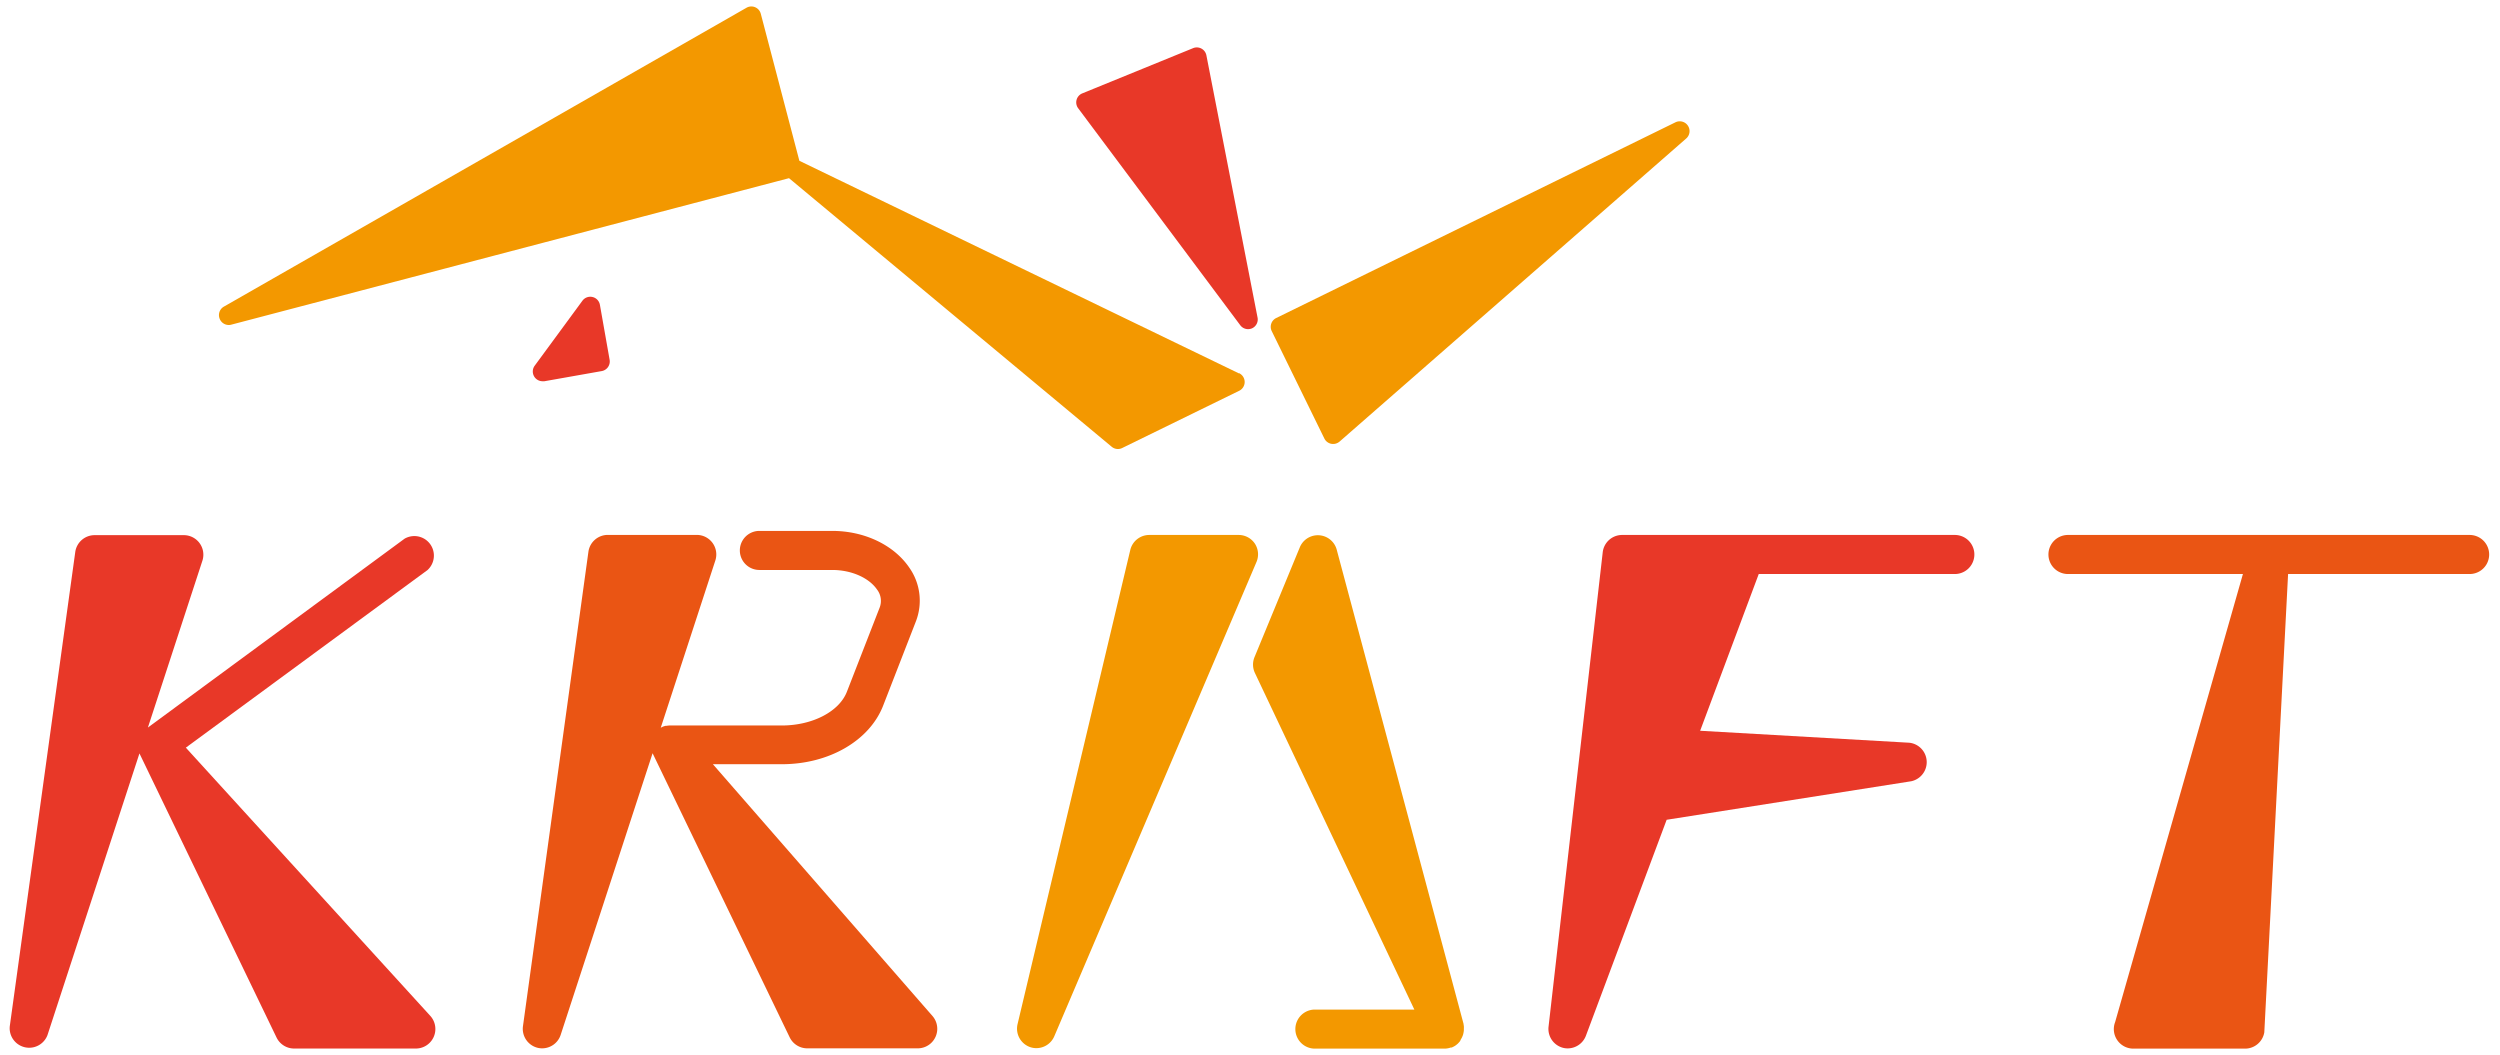 <svg xmlns="http://www.w3.org/2000/svg" viewBox="0 0 512 216"><g fill="#f39800">
    <path d="M257,111.34a4,4,0,0,0-3.32-1.78H235.37a4,4,0,0,0-3.87,3l-23.11,97.21a4,4,0,0,0,2.62,4.69,3.83,3.83,0,0,0,1.24.2,4,4,0,0,0,3.66-2.41l41.44-97.21A4,4,0,0,0,257,111.34Z"/>
    <path d="M299.25,212.76l.18-.33c.05-.11.09-.23.14-.34s.08-.25.11-.37.05-.23.07-.35a3,3,0,0,0,.05-.42c0-.07,0-.14,0-.21s0-.09,0-.14a2.71,2.71,0,0,0,0-.4,2.63,2.63,0,0,0-.06-.39s0-.07,0-.1l-26-97.21a4,4,0,0,0-7.51-.48l-9.31,22.57a4,4,0,0,0,.08,3.22l32.66,68.95H269.29a4,4,0,0,0,0,8h26.57a3.94,3.94,0,0,0,1.24-.22l.11,0,.09,0,.34-.16.34-.19c.1-.06.18-.13.28-.2l.31-.26.23-.25a2.42,2.42,0,0,0,.25-.31C299.12,213,299.18,212.86,299.25,212.76Z"/>
    <path d="M253.71,76.46l-90-43.53-7.9-30.11a2,2,0,0,0-1.16-1.34,2,2,0,0,0-1.77.11L45.81,62.82A2,2,0,0,0,45,65.31a2,2,0,0,0,1.86,1.25,1.79,1.79,0,0,0,.51-.07l114.22-30,66.08,55a2,2,0,0,0,1.28.47,2,2,0,0,0,.88-.21l23.94-11.71a2,2,0,0,0,0-3.61Z"/>
    <path d="M345.68,25.74a2,2,0,0,0-2.55-.69L261.37,65.13a2,2,0,0,0-.92,2.68l10.78,22a2,2,0,0,0,1.41,1.08,2.21,2.21,0,0,0,.77,0,2.12,2.12,0,0,0,.94-.46l71-62.08A2,2,0,0,0,345.68,25.74Z"/>
</g>
<g fill="#ea5514">
    <path d="M146,156.51h14.14c9.61,0,17.94-4.81,20.73-12l6.72-17.29a11.74,11.74,0,0,0-1.39-11c-3.16-4.62-9.19-7.49-15.74-7.49H155.52a4,4,0,1,0,0,8h14.92c3.9,0,7.5,1.58,9.17,4a3.8,3.8,0,0,1,.56,3.66l-6.73,17.29c-1.58,4.06-7.06,6.9-13.32,6.9h-23a3.55,3.55,0,0,0-.56.06l-.2,0a4,4,0,0,0-.67.21l-.23.12-.14.07,11.19-34.28a4,4,0,0,0-3.78-5.21H124.45a4,4,0,0,0-3.94,3.43l-13.41,97.2a4,4,0,0,0,3.05,4.42,3.92,3.92,0,0,0,.89.1,4,4,0,0,0,3.78-2.74l18.83-57.7,28.08,58.19a4,4,0,0,0,3.58,2.25H188a4,4,0,0,0,3-6.59Z"/>
    <path d="M505.78,109.56H423.52a4,4,0,1,0,0,8h35.83l-26.17,91.76a4,4,0,0,0,3.69,5.44H459.8a4,4,0,0,0,3.93-3.34l4.87-93.86h37.18a4,4,0,1,0,0-8Z"/>
</g>
<g fill="#e83828">
    <path d="M38.06,153.12l49.5-36.38a4,4,0,0,0-4.71-6.41L30.29,149l11.17-34.19a4,4,0,0,0-3.78-5.21H19.35A4,4,0,0,0,15.42,113L2,210.19A4,4,0,0,0,9.72,212l18.84-57.7,28.08,58.19a4,4,0,0,0,3.58,2.25h25a4,4,0,0,0,2.94-6.65Z"/>
    <path d="M400.35,109.56H332.19a4,4,0,0,0-3.95,3.52l-11.1,97.21a4,4,0,0,0,3,4.31,3.69,3.69,0,0,0,.93.11,4,4,0,0,0,3.72-2.58l16.54-44.24L391.42,160a4,4,0,0,0-.4-7.89l-42.83-2.45,12-32.1h40.16a4,4,0,1,0,0-8Z"/>
    <path d="M257.54,65,247.07,11.34a2,2,0,0,0-2.72-1.48l-22.69,9.26a2,2,0,0,0-.85,3.05L254,66.6a2,2,0,0,0,1.61.81,2.14,2.14,0,0,0,.81-.17A2,2,0,0,0,257.54,65Z"/>
    <path d="M122.86,62.42a2,2,0,0,0-3.58-.83l-9.77,13.3a2,2,0,0,0,1.62,3.19l.35,0L123.22,76a2,2,0,0,0,1.63-2.32Z"/>
</g></svg>